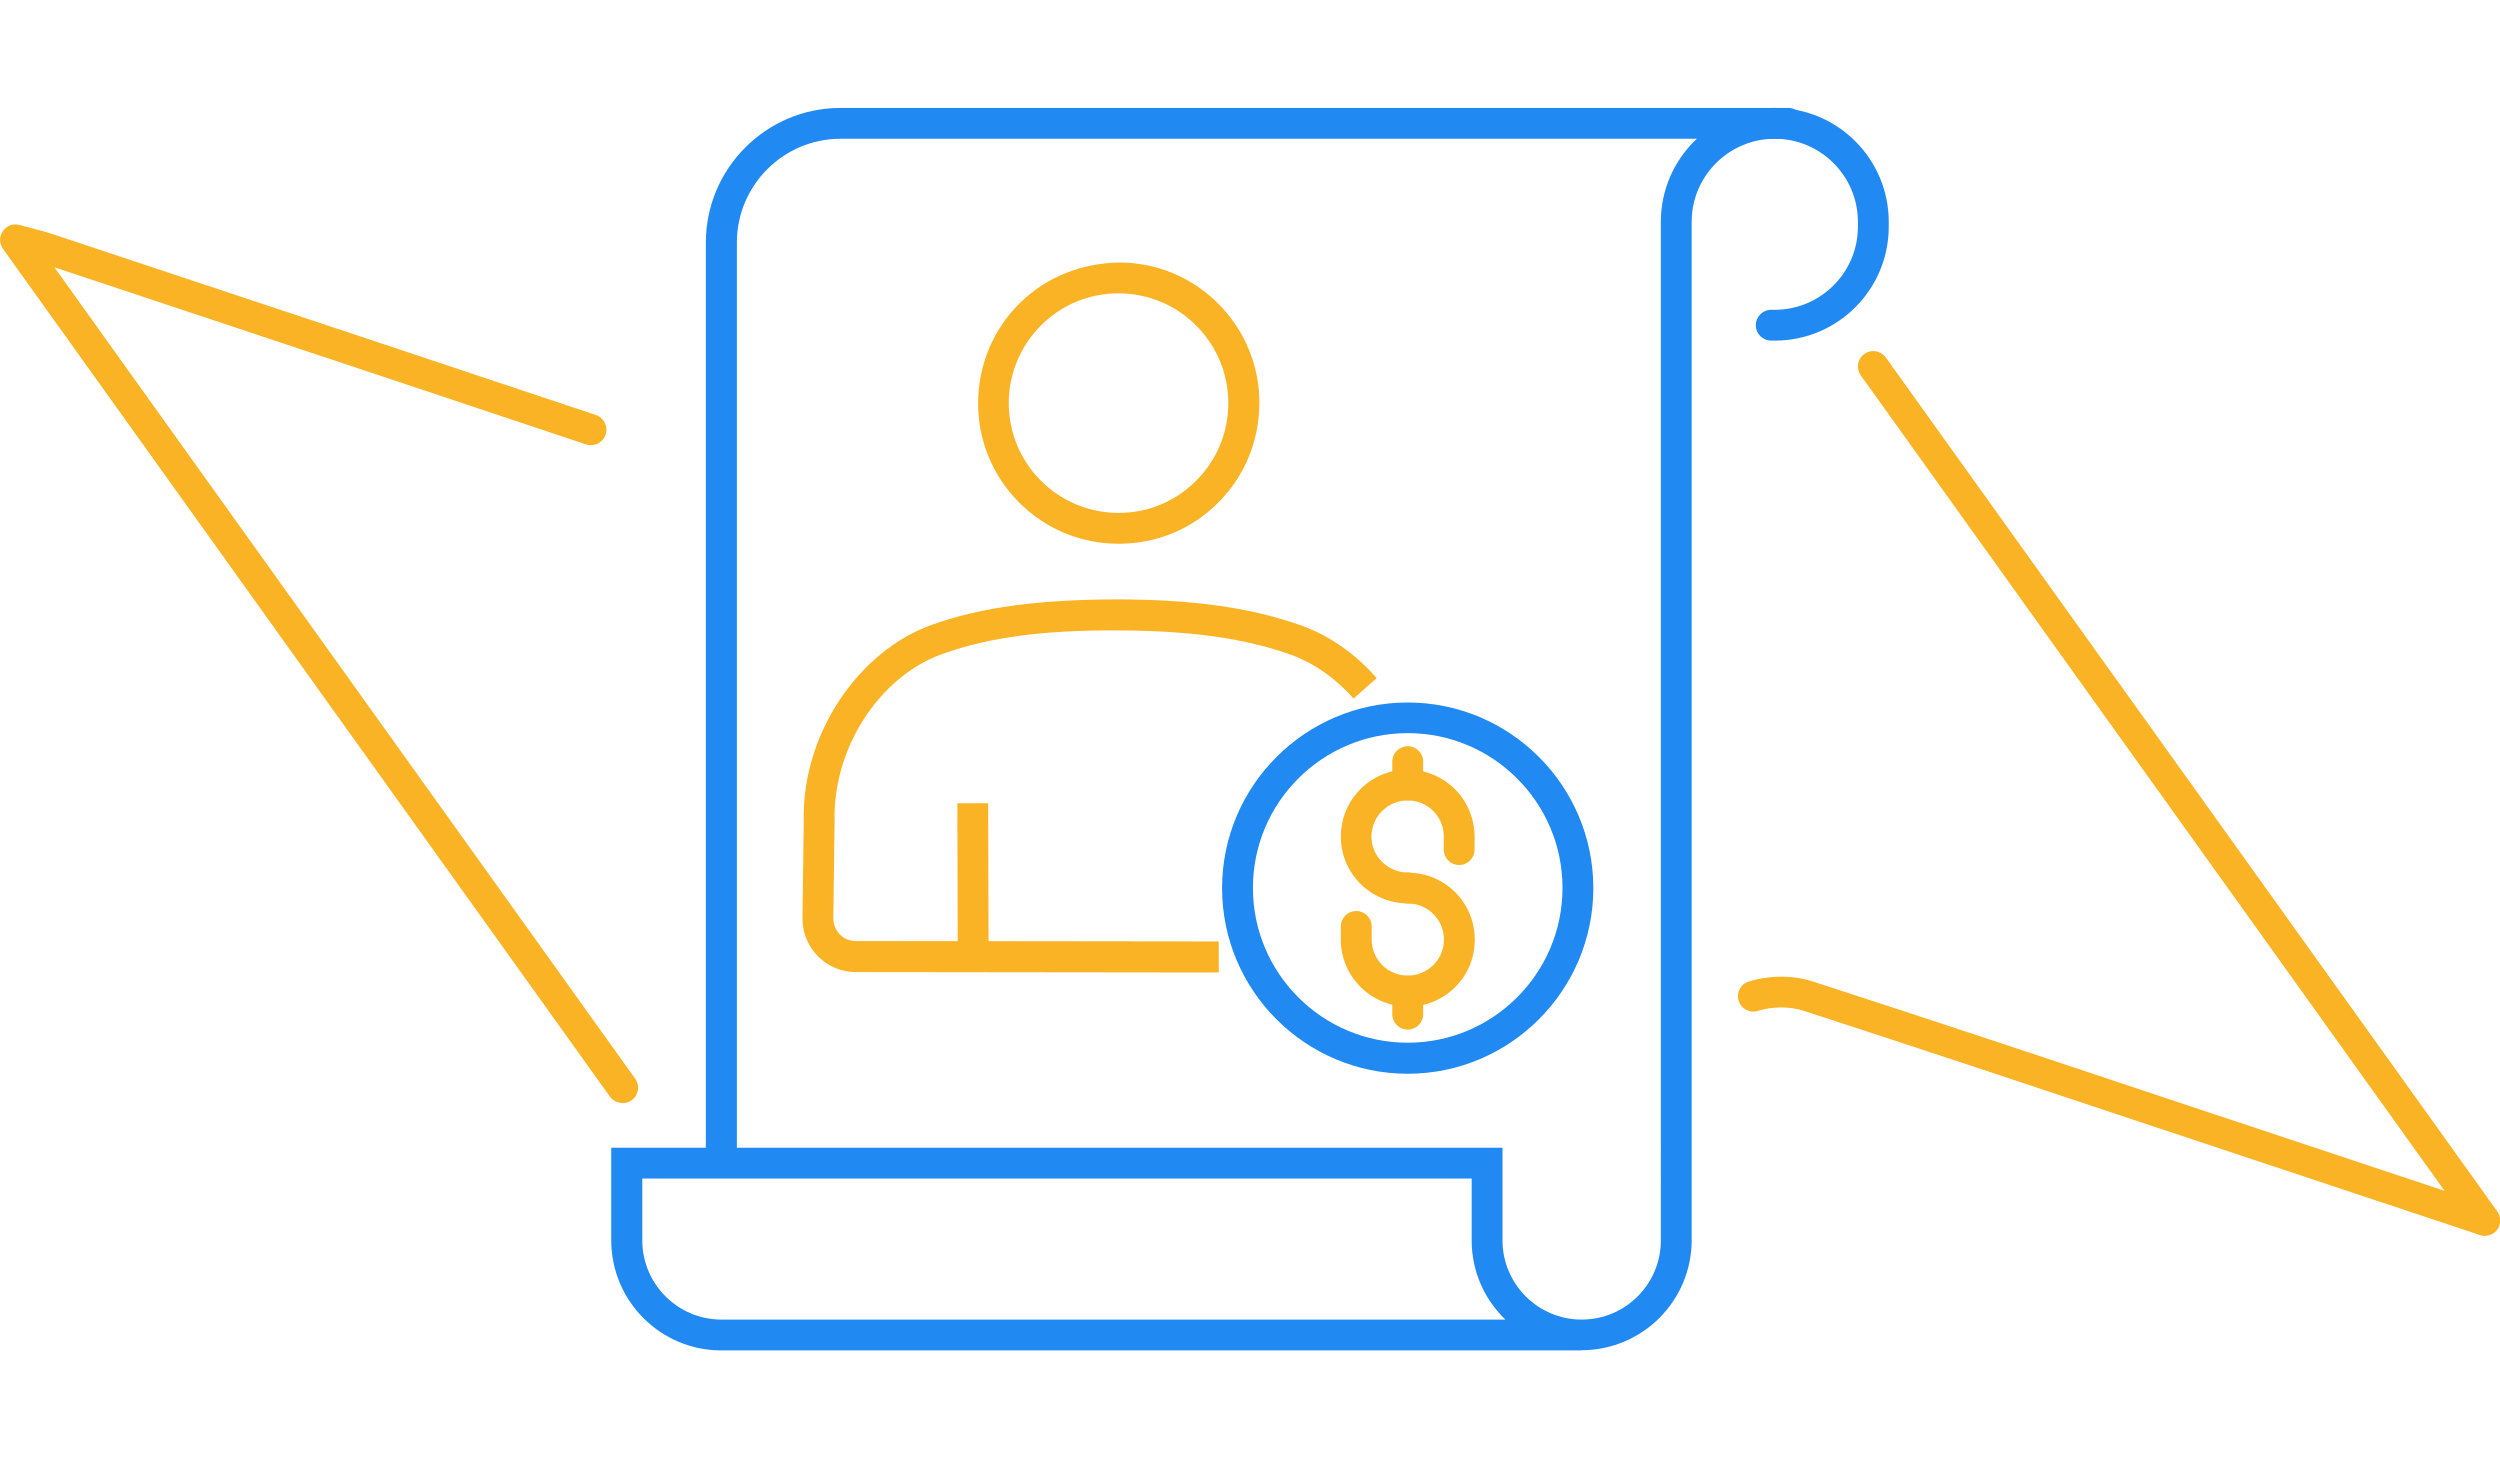 <?xml version="1.0" encoding="UTF-8"?><svg id="Layer_2" xmlns="http://www.w3.org/2000/svg" viewBox="0 0 120 70"><defs><style>.cls-1{fill:none;}.cls-2{fill:#2089f2;}.cls-3{fill:#f9b324;}</style></defs><g id="Small"><rect class="cls-1" width="120" height="70"/><path class="cls-3" d="M29.87,52.94c-.23,0-.46-.11-.6-.31L.14,11.94c-.18-.25-.18-.6,0-.85.18-.26.5-.38.8-.29l.61.16c.34.09.6.16.86.24l4.75,1.58c7.15,2.37,14.29,4.75,21.44,7.14.39.13.6.55.47.94-.13.39-.55.6-.94.47-7.14-2.39-14.29-4.76-21.43-7.14l-4.09-1.36,27.88,38.95c.24.33.16.8-.17,1.03-.13.09-.28.14-.43.14Z"/><path class="cls-3" d="M119.26,59.32c-.08,0-.16-.01-.23-.04l-15.69-5.22c-5.5-1.83-11.18-3.73-16.79-5.55-.64-.21-1.51-.2-2.16.01-.39.13-.81-.09-.93-.47-.13-.39.08-.81.47-.93.96-.31,2.14-.32,3.08-.01,5.61,1.82,11.3,3.71,16.8,5.55l13.53,4.5-28.02-39.14c-.24-.33-.16-.8.17-1.03.33-.24.79-.16,1.03.17l29.35,40.99c.19.26.18.61,0,.87-.14.19-.37.3-.6.3Z"/><path class="cls-3" d="M53.7,26.1h-.02c-1.8,0-3.5-.71-4.77-1.99-1.27-1.28-1.97-2.98-1.96-4.78s.71-3.5,1.99-4.77c1.28-1.27,2.99-1.93,4.78-1.96,1.8,0,3.5.71,4.77,1.99,1.27,1.28,1.97,2.98,1.96,4.78s-.71,3.5-1.99,4.77c-1.27,1.27-2.96,1.96-4.76,1.96ZM53.69,14.08c-1.4,0-2.72.54-3.71,1.53-1,.99-1.55,2.31-1.56,3.72,0,1.41.54,2.73,1.53,3.73.99,1,2.31,1.55,3.72,1.56h.02c1.4,0,2.72-.54,3.71-1.53,1-.99,1.55-2.31,1.56-3.72h0c0-1.41-.54-2.73-1.53-3.73-.99-1-2.31-1.55-3.72-1.56h-.02Z"/><path class="cls-3" d="M58.5,46.68l-17.42-.02c-.69,0-1.34-.27-1.82-.76s-.75-1.14-.74-1.83l.06-4.62c-.12-4.09,2.54-8.18,6.18-9.47,2.4-.85,5.15-1.2,8.88-1.21,3.74.01,6.47.41,8.86,1.27,1.33.48,2.57,1.35,3.58,2.51l-1.11.98c-.85-.97-1.88-1.69-2.97-2.09-2.23-.8-4.81-1.17-8.36-1.18-3.57-.02-6.15.33-8.38,1.12-3.06,1.08-5.3,4.55-5.2,8.06l-.06,4.64c0,.29.11.56.31.77s.48.32.77.32l17.42.02v1.48Z"/><rect class="cls-3" x="45.97" y="38.55" width="1.48" height="7.25" transform="translate(-.11 .12) rotate(-.14)"/><path class="cls-2" d="M67.57,51.54c-4.92,0-8.91-4-8.91-8.91s4-8.91,8.91-8.91,8.91,4,8.91,8.91-4,8.91-8.91,8.91ZM67.57,35.19c-4.1,0-7.43,3.33-7.43,7.43s3.33,7.43,7.43,7.43,7.43-3.33,7.43-7.43-3.33-7.43-7.43-7.43Z"/><path class="cls-3" d="M67.57,43.36c-.86,0-1.67-.34-2.27-.94-.61-.61-.94-1.41-.94-2.27,0-.28.04-.56.11-.83.14-.54.43-1.04.83-1.44.61-.61,1.42-.94,2.27-.94,1.44,0,2.71.97,3.09,2.35.08.29.12.58.12.86v.63c0,.41-.33.74-.74.74s-.74-.33-.74-.74v-.63c0-.16-.02-.31-.06-.47-.21-.74-.89-1.26-1.67-1.26-.46,0-.9.18-1.23.51-.22.21-.37.48-.45.78-.04.15-.06.29-.06.44,0,.46.18.9.51,1.22s.76.51,1.23.51c.41,0,.74.33.74.74s-.33.74-.74.74Z"/><path class="cls-3" d="M67.57,48.31c-1.77,0-3.21-1.44-3.21-3.21v-.63c0-.41.33-.74.74-.74s.74.33.74.74v.63c0,.96.78,1.73,1.73,1.73.31,0,.6-.08.86-.23.14-.08.26-.17.37-.28.33-.32.51-.76.51-1.22,0-.62-.33-1.19-.87-1.5-.27-.16-.56-.23-.86-.23-.41,0-.74-.33-.74-.74s.33-.74.74-.74c.57,0,1.12.15,1.61.43.99.57,1.6,1.63,1.6,2.78,0,.87-.33,1.67-.94,2.28-.2.2-.43.38-.67.51-.47.28-1.03.43-1.6.43Z"/><path class="cls-3" d="M67.57,49.42c-.41,0-.74-.33-.74-.74v-1.11c0-.41.33-.74.74-.74s.74.33.74.74v1.11c0,.41-.33.74-.74.74Z"/><path class="cls-3" d="M67.57,38.42c-.41,0-.74-.33-.74-.74v-1.12c0-.41.33-.74.74-.74s.74.33.74.74v1.12c0,.41-.33.74-.74.74Z"/><path class="cls-2" d="M34.62,56.48c-.41,0-.74-.33-.74-.74V11.65c0-3.57,2.9-6.47,6.47-6.47h45.48c.41,0,.74.33.74.74s-.33.74-.74.74h-45.48c-2.75,0-4.98,2.24-4.98,4.98v44.09c0,.41-.33.74-.74.74Z"/><path class="cls-2" d="M75.92,64.82h-41.3c-2.91,0-5.28-2.37-5.28-5.28v-4.45h42.78v4.45c0,2.09,1.7,3.8,3.8,3.8s3.8-1.7,3.8-3.8V10.65c0-3.02,2.45-5.47,5.47-5.47s5.47,2.45,5.47,5.47v.23c0,3.02-2.45,5.47-5.47,5.47h-.17c-.41,0-.74-.33-.74-.74s.33-.74.74-.74h.17c2.2,0,3.99-1.79,3.99-3.99v-.23c0-2.2-1.79-3.99-3.99-3.99s-3.99,1.79-3.99,3.99v48.88c0,2.91-2.37,5.28-5.28,5.28ZM30.83,56.57v2.97c0,2.09,1.7,3.8,3.8,3.8h37.63c-1-.96-1.62-2.31-1.62-3.8v-2.97H30.83Z"/></g></svg>